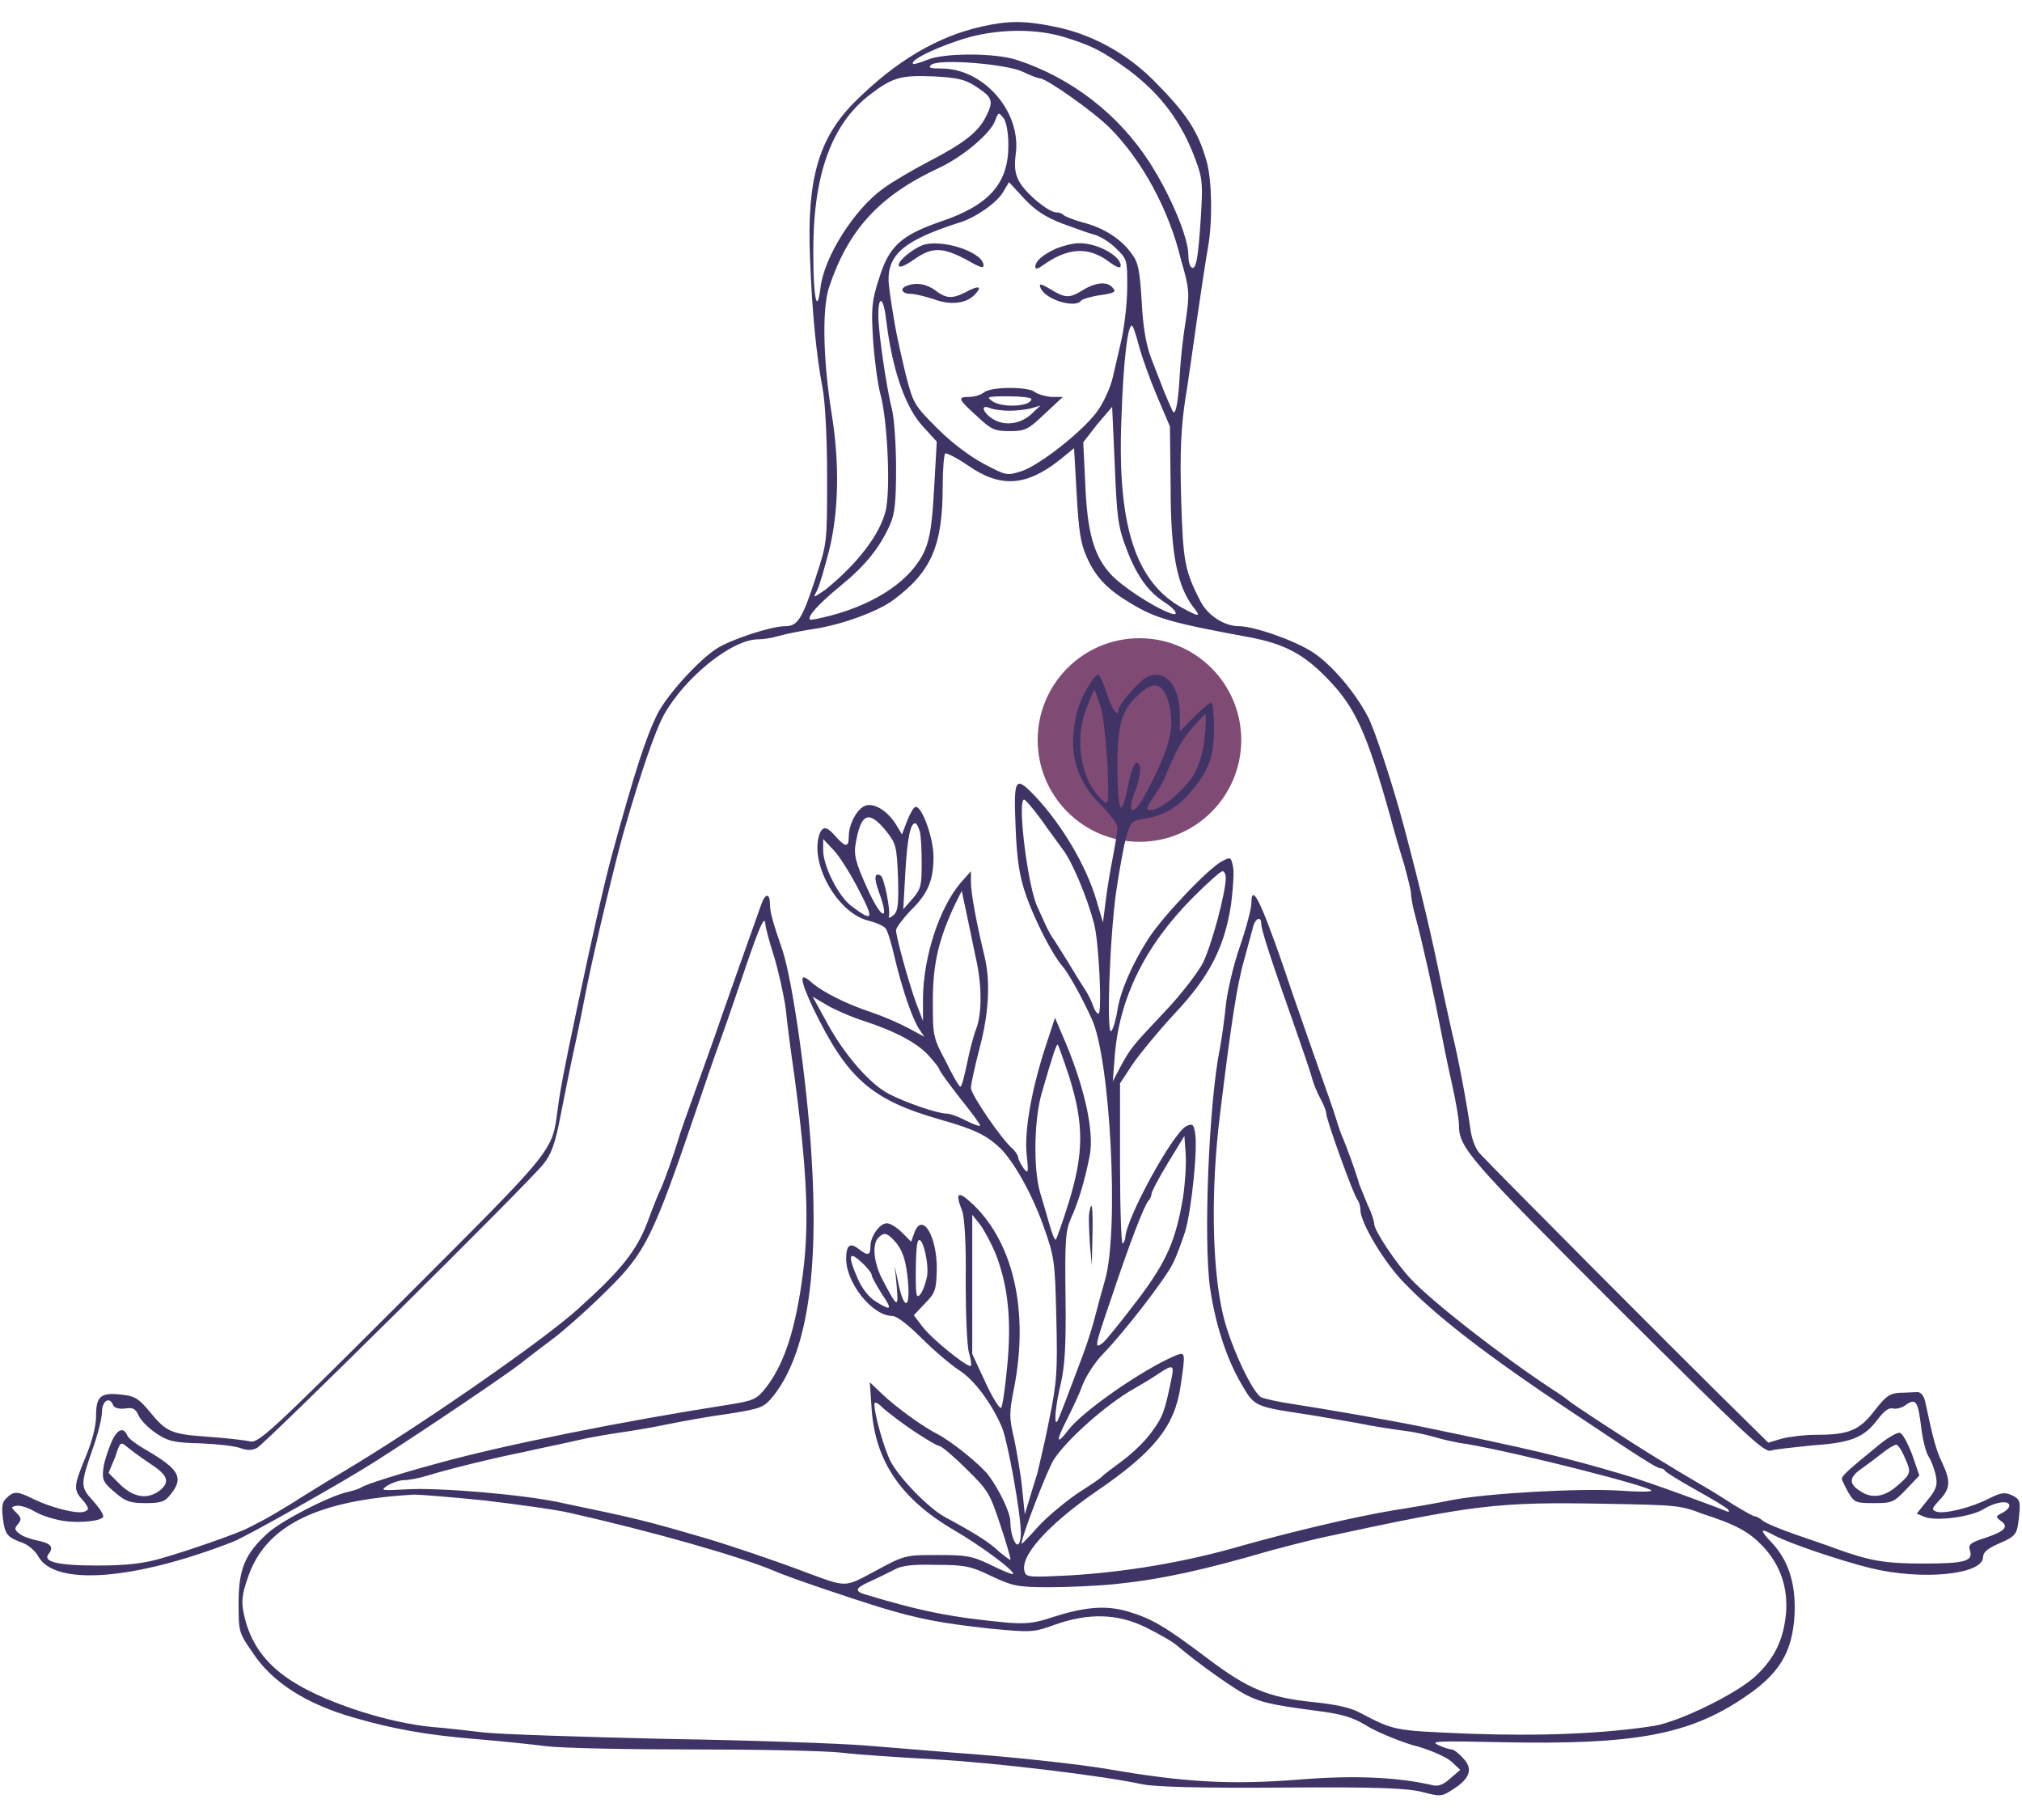 <svg xmlns="http://www.w3.org/2000/svg" xmlns:xlink="http://www.w3.org/1999/xlink" width="500" zoomAndPan="magnify" viewBox="0 0 375 337.5" height="450" preserveAspectRatio="xMidYMid meet" version="1.0"><defs><clipPath id="ff8e14ce46"><path d="M 192.449 118.352 L 230.199 118.352 L 230.199 156.102 L 192.449 156.102 Z M 192.449 118.352 " clip-rule="nonzero"/></clipPath><clipPath id="5d9ee50d70"><path d="M 211.324 118.352 C 200.898 118.352 192.449 126.801 192.449 137.227 C 192.449 147.648 200.898 156.102 211.324 156.102 C 221.75 156.102 230.199 147.648 230.199 137.227 C 230.199 126.801 221.75 118.352 211.324 118.352 Z M 211.324 118.352 " clip-rule="nonzero"/></clipPath><clipPath id="ebfe5b372e"><path d="M 0.277 4 L 374.723 4 L 374.723 333 L 0.277 333 Z M 0.277 4 " clip-rule="nonzero"/></clipPath></defs><g clip-path="url(#ff8e14ce46)"><g clip-path="url(#5d9ee50d70)"><path fill="#7f4a74" d="M 192.449 118.352 L 230.199 118.352 L 230.199 156.102 L 192.449 156.102 Z M 192.449 118.352 " fill-opacity="1" fill-rule="nonzero"/></g></g><path fill="#403366" d="M 347.559 278.738 C 350.848 278.738 351.215 278.617 353.527 276.18 L 355.965 273.621 L 354.625 269.727 C 353.77 267.531 352.797 265.703 352.309 265.703 C 351.82 265.582 349.75 266.801 347.926 268.387 C 343.172 272.281 341.59 273.621 341.59 274.23 C 341.59 274.477 342.199 275.695 342.809 276.789 C 343.906 278.617 344.148 278.738 347.559 278.738 Z M 345 272.527 C 345.855 271.918 347.68 270.578 348.898 269.602 C 350.117 268.629 351.336 267.898 351.699 267.898 C 351.945 267.898 352.676 268.871 353.164 270.09 C 354.504 273.016 354.504 273.258 351.945 275.449 C 349.508 277.641 347.07 278.008 344.879 276.426 C 342.93 275.207 342.93 273.988 345 272.527 Z M 345 272.527 " fill-opacity="1" fill-rule="nonzero"/><g clip-path="url(#ebfe5b372e)"><path fill="#403366" d="M 21.23 276.668 C 23.176 278.375 24.031 278.738 26.953 278.738 C 29.879 278.738 30.609 278.496 31.703 277.035 C 34.141 273.988 33.168 272.406 27.074 268.871 C 25.371 267.898 23.91 266.801 23.664 266.312 C 22.934 264.488 21.715 264.973 20.621 267.531 C 20.012 268.992 19.281 271.188 19.156 272.406 C 18.914 274.355 19.156 274.961 21.23 276.668 Z M 21.352 270.211 C 22.324 267.289 22.324 267.289 23.664 268.387 C 24.395 268.992 26.223 270.332 27.684 271.309 C 31.094 273.5 31.582 274.719 29.754 276.301 C 27.441 278.129 24.883 277.766 22.324 275.328 L 20.133 273.137 Z M 15.625 280.324 C 14.285 280.809 9.535 279.59 6.246 278.008 C 3.324 276.547 2.59 276.426 1.25 277.766 C 0.398 278.496 0.277 279.348 0.52 281.418 C 0.887 284.586 1.375 285.074 4.055 286.047 C 5.148 286.414 6.488 287.508 7.098 288.605 C 10.145 294.207 25.004 292.992 43.156 285.926 C 45.711 284.949 64.227 274.477 69.711 270.941 C 79.82 264.488 94.68 254.375 96.629 252.793 C 97.359 252.184 99.918 250.234 102.355 248.406 C 104.789 246.582 109.418 242.438 112.586 239.273 C 119.773 232.207 121.113 229.406 129.273 205.41 C 130.25 202.484 132.199 196.762 133.66 192.742 C 135.121 188.723 137.191 182.508 138.41 178.977 C 140.848 171.91 141.82 169.598 141.941 171.301 C 141.941 171.91 142.672 174.59 143.527 177.27 C 144.379 180.074 145.355 184.457 145.719 187.016 C 145.961 189.574 146.695 195.176 147.301 199.32 C 149.738 217.469 150.105 226.969 148.887 236.348 C 147.547 246.461 145.477 252.914 142.066 257.301 C 140.359 259.492 139.75 259.738 135.242 260.469 C 115.633 263.512 93.098 268.02 80.914 271.43 C 73.73 273.379 67.637 275.328 67.031 275.816 C 66.664 276.059 65.566 276.426 64.473 276.668 C 60.816 277.52 52.168 282.027 49.609 284.344 C 45.469 288.117 44.25 290.918 44.25 297.254 C 44.25 302.492 44.25 302.734 46.809 306.391 C 50.465 311.992 56.797 316.012 65.812 318.57 C 73 320.641 79.211 321.738 87.98 322.469 C 92.488 322.836 98.457 323.441 101.258 323.809 C 104.059 324.176 116.242 324.418 128.543 324.418 C 140.727 324.418 153.148 324.66 156.195 325.027 C 159.117 325.391 166.793 325.879 173.25 326.246 C 184.453 326.855 204.555 329.289 211.863 330.875 C 214.176 331.359 222.703 331.605 237.93 331.484 C 255.715 331.359 261.195 331.605 263.875 332.336 C 267.164 333.188 267.406 333.188 269.602 331.727 C 272.645 329.777 273.254 327.949 271.305 326 C 270.574 325.148 269.602 324.418 269.234 324.418 C 268.871 324.418 267.652 324.051 266.676 323.566 C 265.094 322.836 267.043 322.836 278.734 323.078 C 302.977 323.566 313.207 321.738 323.441 314.793 C 330.02 310.41 332.453 306.391 332.82 299.324 C 333.062 293.723 331.723 289.457 328.68 286.168 C 326.242 283.609 326.363 283.246 329.043 284.707 C 331.723 286.168 341.469 289.457 346.949 290.797 C 356.449 293.113 367.781 292.016 367.781 288.727 C 367.781 287.875 368.633 287.145 370.582 286.293 C 373.992 284.828 374.113 284.586 374.48 280.93 C 374.723 278.375 374.602 278.008 373.141 277.277 C 371.801 276.668 371.066 276.789 368.875 277.887 C 365.586 279.59 360.594 280.809 359.133 280.324 C 358.156 279.957 358.277 279.715 359.738 278.129 C 361.688 276.059 361.812 274.719 360.227 271.309 C 359.133 269.117 358.523 266.922 357.059 259.98 C 356.816 258.762 356.207 258.152 355.598 258.152 C 354.988 258.152 353.527 258.273 352.309 258.273 C 350.48 258.398 349.75 258.883 347.68 261.562 C 344.879 265.219 342.93 266.07 336.84 266.07 C 334.648 266.07 331.723 266.438 330.383 266.801 L 327.949 267.531 L 319.055 258.762 C 311.383 251.211 278.004 217.711 274.473 213.938 C 273.742 213.203 273.012 211.379 272.766 209.793 C 272.035 204.555 270.332 195.543 269.355 191.766 C 268.871 189.695 268.016 185.676 267.406 182.875 C 265.457 173.371 263.754 166.062 260.344 153.152 C 258.395 145.844 255.105 135.734 253.766 133.055 C 251.449 128.547 247.066 123.309 243.531 120.996 C 240.242 118.801 232.57 116.121 229.77 116.121 C 227.09 116.121 224.043 114.172 222.703 111.613 C 219.656 105.77 219.414 104.062 219.051 92.367 C 218.805 83.965 219.051 79.215 219.781 74.34 C 220.391 70.688 221.363 63.5 222.094 58.504 C 222.824 53.512 223.676 47.785 224.043 45.836 C 224.895 41.086 224.773 33.414 223.801 30.004 C 222.215 24.277 220.023 20.988 213.688 14.652 C 208.574 9.66 202.238 6.25 195.418 4.91 C 189.938 3.812 187.012 3.812 182.141 4.91 C 173.855 6.734 166.062 11.363 158.508 18.918 C 151.809 25.617 149.617 33.289 150.227 47.785 C 150.59 57.898 151.445 66.18 152.539 71.906 C 153.027 74.219 153.395 81.285 153.395 88.348 C 153.395 100.652 153.395 100.652 151.324 106.984 C 148.766 114.902 147.91 116.121 145.598 116.121 C 143.039 116.121 135.609 118.559 132.93 120.262 C 129.52 122.457 123.793 128.789 121.965 132.324 C 119.773 136.707 117.703 143.164 113.562 158.27 C 112.098 163.629 110.027 172.766 106.984 187.137 C 104.668 197.98 103.816 202.605 103.449 205.531 C 102.355 213.691 103.328 212.473 74.582 241.223 C 49.855 265.949 47.906 267.652 46.32 267.289 C 45.348 267.047 41.938 266.68 38.648 266.438 C 31.703 265.949 30.852 265.582 27.684 261.684 C 25.734 259.371 25.004 258.883 22.691 258.641 C 18.672 258.152 17.816 258.883 17.816 262.539 C 17.816 264.488 17.086 267.289 15.867 270.211 C 13.555 275.816 13.555 276.301 15.625 278.496 C 16.477 279.715 16.602 279.957 15.625 280.324 Z M 269.113 326.609 L 270.816 328.195 L 268.992 329.777 C 267.652 330.996 266.676 331.359 265.457 330.996 C 259.004 329.535 250.965 329.168 240.73 330.02 C 228.184 330.996 219.656 330.508 205.527 328.07 C 200.656 327.219 187.621 325.758 177.023 325.027 C 172.516 324.66 165.086 324.051 160.578 323.688 C 156.074 323.32 139.508 322.711 123.793 322.469 C 108.078 322.102 92.73 321.617 89.562 321.25 C 86.398 320.887 82.254 320.398 80.43 320.277 C 72.145 319.547 60.938 315.891 54.727 312.113 C 49.734 309.07 46.93 305.414 45.59 300.785 C 44.617 297.254 44.738 295.914 46.199 291.895 C 49.609 282.758 59.113 278.129 76.895 277.156 C 77.992 277.156 83.84 277.641 89.93 278.25 C 96.02 278.98 103.207 279.957 105.766 280.566 C 120.871 283.977 137.191 288.605 143.527 291.285 C 145.961 292.383 157.047 296.156 163.383 298.105 C 170.203 300.176 174.59 301.031 183.602 302.004 C 191.277 302.734 191.641 302.734 195.66 301.273 C 201.875 299.082 207.234 299.203 212.473 301.762 C 214.664 302.855 217.344 304.32 218.316 305.172 C 222.336 308.582 228.914 313.211 231.109 314.309 C 233.789 315.648 235.613 316.133 244.02 317.23 C 248.891 317.84 250.84 318.449 253.277 319.91 C 254.984 321.008 258.758 322.59 261.805 323.566 C 264.852 324.297 268.137 325.758 269.113 326.609 Z M 326.973 286.777 C 330.262 290.312 331.602 294.453 331.234 299.203 C 330.75 304.074 329.164 307.484 325.512 310.898 C 321.855 314.188 311.625 319.18 306.875 320.031 C 297.496 321.496 285.801 321.98 272.402 321.496 C 258.273 320.887 258.758 321.008 251.938 317.473 C 250.355 316.621 247.309 316.012 243.656 315.648 C 235.25 314.793 231.473 313.211 224.043 307.609 C 216.125 301.641 213.688 300.176 209.184 298.836 C 205.039 297.621 201.145 297.984 195.051 299.934 C 191.887 301.031 190.059 301.152 186.891 300.91 C 176.535 299.934 170.934 298.836 160.457 295.672 C 158.387 295.062 158.633 294.453 161.434 293.234 C 162.773 292.625 164.723 291.652 165.695 291.164 C 167.156 290.312 169.105 290.066 173.613 290.188 C 178.973 290.188 180.07 290.434 183.844 292.262 C 187.742 294.086 188.598 294.332 194.566 294.332 C 198.098 294.332 203.699 294.086 207.113 293.723 C 215.395 292.867 223.191 291.164 235.738 287.508 C 238.051 286.898 242.191 285.805 244.871 285.195 C 273.621 278.98 277.52 278.496 297.738 278.859 C 310.648 279.105 311.625 279.105 315.645 280.688 C 322.102 282.758 324.414 284.098 326.973 286.777 Z M 301.27 273.5 C 289.82 270.09 283.363 268.629 263.266 264.488 C 257.906 263.391 245.969 261.32 239.637 260.344 C 237.078 259.98 234.52 259.371 233.91 259.129 C 232.203 258.152 228.184 249.504 226.844 243.902 C 224.773 235.254 224.531 220.758 226.234 206.871 C 228.305 189.938 229.402 182.629 230.742 178 C 231.352 175.688 232.082 173.129 232.328 172.156 C 232.691 170.328 233.91 169.719 233.91 171.301 C 233.91 172.398 235.738 178 239.879 189.695 C 241.461 194.203 243.047 198.832 243.289 199.805 C 243.531 200.781 244.262 202.605 244.871 203.703 C 245.48 204.801 245.969 206.02 245.969 206.504 C 245.969 207.602 251.086 221.852 251.816 222.586 C 252.059 222.949 252.305 223.68 252.305 224.41 C 252.305 226.727 256.809 234.277 260.465 237.934 C 266.555 244.266 275.934 251.453 291.281 261.684 C 304.074 270.211 307.238 272.281 307.969 272.281 C 308.336 272.281 308.703 272.527 308.824 272.77 C 308.945 273.016 311.504 274.598 314.547 276.301 C 317.594 278.008 320.273 279.59 320.516 279.957 C 320.762 280.324 320.641 280.445 320.395 280.324 C 318.691 279.59 305.898 274.84 301.27 273.5 Z M 221.605 112.953 C 222.824 114.539 222.094 114.293 218.805 112.469 C 210.523 107.594 207.234 97.242 207.965 77.996 C 208.328 66.91 209.184 59.602 210.035 60.453 C 210.156 60.578 210.766 62.281 211.254 64.23 C 211.742 66.059 213.203 70.199 214.543 73.367 L 216.977 79.09 L 217.102 90.176 C 217.102 102.844 218.316 108.934 221.605 112.953 Z M 203.457 78.727 L 206.258 75.438 L 206.746 86.277 C 207.113 95.656 207.355 97.727 208.816 101.504 C 210.645 106.5 212.836 109.664 215.883 111.613 C 218.195 113.078 218.805 114.418 216.977 113.688 C 213.688 112.469 207.844 108.57 205.895 106.379 C 202.848 102.965 201.629 98.703 201.266 89.566 L 200.898 82.016 Z M 189.449 87.375 C 186.77 88.227 186.648 88.227 182.504 86.035 C 179.949 84.695 176.535 82.137 173.855 79.457 C 169.594 75.195 169.352 74.828 168.012 69.59 C 167.281 66.547 166.305 62.281 165.941 60.09 C 165.574 57.898 165.086 54.973 164.965 53.754 C 163.992 47.543 167.035 44.742 178.121 41.207 C 180.922 40.355 184.941 37.555 186.039 35.605 L 187.133 33.777 L 189.938 36.824 C 192.008 39.016 193.836 40.234 197 41.453 C 199.316 42.305 201.996 43.277 202.969 43.523 C 203.945 43.766 205.773 44.863 206.867 45.961 C 209.059 48.031 209.059 48.152 209.059 53.145 C 209.059 55.949 208.574 60.211 208.086 62.523 C 207.598 64.84 206.746 68.25 206.379 69.957 C 206.016 71.66 204.797 74.34 203.824 75.801 C 201.508 79.457 192.859 86.277 189.449 87.375 Z M 219.902 59.48 C 219.414 62.402 218.926 66.91 218.805 69.348 C 218.562 74.219 218.074 76.898 217.586 76.41 C 217.465 76.289 216.734 74.586 216.004 72.879 C 215.273 71.051 214.176 68.129 213.445 66.301 C 212.594 63.988 211.984 60.82 211.742 55.949 C 211.375 50.102 211.133 48.641 209.793 46.934 C 207.965 44.375 204.676 42.184 200.656 41.207 C 198.949 40.723 197.488 40.113 197.246 39.867 C 197 39.625 196.516 39.383 195.906 39.383 C 194.441 39.383 190.059 35.727 188.961 33.535 C 188.23 32.195 188.109 30.855 188.352 28.785 C 189.57 20.867 182.504 12.703 174.59 12.703 C 172.516 12.703 172.031 12.582 172.762 11.973 C 174.344 10.879 186.648 11.852 189.691 13.312 C 191.152 14.043 192.617 14.531 192.859 14.531 C 194.078 14.531 202.848 20.746 205.773 23.668 C 211.863 29.758 216.855 39.016 219.051 48.273 C 220.633 53.633 220.633 54.484 219.902 59.48 Z M 177.512 7.59 C 183.723 5.395 191.277 5.152 196.879 6.734 C 202.238 8.32 204.43 9.414 209.426 13.07 C 215.395 17.578 219.172 22.691 221.73 29.637 C 223.07 33.168 223.07 34.266 222.703 40.355 C 222.215 47.785 221.852 50.102 220.996 49.613 C 220.633 49.371 220.391 48.395 220.391 47.301 C 220.391 44.012 217.102 36.215 213.203 30.125 C 207.477 21.23 198.707 14.41 188.598 11.121 C 184.578 9.781 174.953 9.781 171.91 11.121 C 170.691 11.609 169.473 11.973 169.352 11.852 C 168.742 11.242 172.516 9.293 177.512 7.59 Z M 150.836 47.176 C 150.715 32.684 154.125 23.059 161.312 17.578 C 165.574 14.289 167.156 13.922 173.25 14.168 C 177.391 14.41 178.852 14.652 180.922 15.992 C 184.09 18.066 184.332 18.672 182.871 21.598 C 181.41 24.52 178.73 26.59 172.152 30 C 169.352 31.465 165.574 33.656 163.746 34.996 C 158.387 38.895 152.906 47.543 152.176 53.27 C 151.566 58.504 150.836 55.461 150.836 47.176 Z M 151.445 109.664 C 151.93 108.812 152.906 105.402 153.758 102.113 C 155.586 94.805 155.707 85.793 154.246 76.777 C 152.664 67.031 152.418 57.289 153.758 53.27 C 157.289 42.672 163.016 36.336 173.98 31.219 C 178.484 29.148 183.723 24.766 184.578 22.328 C 185.188 20.746 185.188 20.746 186.16 21.961 C 186.648 22.691 187.012 24.641 187.012 26.957 C 187.012 34.023 183.48 38.043 174.465 41.086 C 167.035 43.645 164.844 45.715 163.016 51.684 C 161.676 55.824 161.555 57.164 161.918 63.012 C 162.164 66.668 162.773 71.176 163.258 73 C 164.602 77.75 165.207 91.027 164.234 94.805 C 163.137 99.191 158.996 104.551 153.148 109.301 C 150.836 110.883 150.715 111.004 151.445 109.664 Z M 155.828 108.691 C 160.457 104.914 163.137 101.625 165.086 97.242 C 165.941 95.293 166.184 93.102 166.184 86.766 C 166.184 82.379 165.816 77.508 165.453 76.047 C 164.355 71.66 162.895 61.551 162.895 58.504 C 162.895 54.484 163.867 55.094 164.355 59.359 C 165.453 68.492 167.887 75.559 171.176 79.09 L 173.734 81.895 L 173.25 90.418 C 172.883 96.996 172.516 99.676 171.543 101.992 C 169.227 107.352 162.773 111.859 154.004 114.172 C 152.055 114.66 150.348 115.027 150.227 114.902 C 149.617 114.418 151.809 111.98 155.828 108.691 Z M 17.086 278.129 C 14.895 275.695 14.895 275.207 17.332 268.262 C 18.184 265.828 18.914 262.902 18.914 261.809 C 18.914 259.738 20.375 258.883 20.984 260.59 C 21.23 261.078 21.961 261.32 23.176 261.199 C 24.641 260.953 25.125 261.199 25.734 262.539 C 26.102 263.391 27.684 264.973 29.023 265.828 C 31.219 267.289 32.312 267.531 37.188 267.652 C 40.23 267.777 43.52 268.141 44.496 268.508 C 45.836 268.992 46.688 268.992 47.66 268.508 C 49.246 267.652 97.848 219.539 100.77 215.883 C 102.234 214.059 102.965 212.109 103.938 206.992 C 104.668 203.34 105.766 197.734 106.496 194.445 C 107.227 191.156 108.203 186.285 108.688 183.727 C 110.148 176.297 114.293 159 115.754 154.004 C 118.801 143.406 121.48 135.613 123.062 132.688 C 126.961 125.625 135.73 118.559 140.602 118.559 C 141.457 118.559 143.16 118.316 144.379 117.949 C 145.598 117.582 148.641 116.973 151.078 116.609 C 155.949 115.879 162.773 113.441 165.695 111.25 C 172.762 106.012 174.832 101.141 174.832 90.176 C 174.832 87.008 175.074 84.207 175.32 84.086 C 175.562 83.965 177.512 84.938 179.461 86.277 C 185.551 90.543 190.301 90.176 196.516 85.305 L 199.195 83.109 L 199.68 91.637 C 200.047 98.336 200.41 100.773 201.508 103.211 C 203.215 107.109 205.406 109.301 209.668 111.859 C 214.297 114.66 217.223 115.512 231.84 118.191 C 238.172 119.41 241.707 121.238 246.09 125.746 C 251.328 131.105 253.398 135.613 257.785 151.203 C 258.516 154.004 259.734 158.145 260.465 160.461 C 261.074 162.773 261.684 165.09 261.684 165.699 C 261.684 166.309 262.047 168.379 262.535 170.082 C 263.633 174.105 265.824 183.848 267.043 190.184 C 267.531 192.742 268.504 197.613 269.234 200.781 C 269.965 204.07 270.574 207.48 270.574 208.574 C 270.574 212.84 272.281 214.789 299.809 242.316 C 323.441 265.828 327.215 269.48 328.434 268.992 C 329.164 268.75 332.699 268.387 336.23 268.02 C 343.418 267.531 345.73 266.559 348.289 263.148 C 349.387 261.684 350.359 260.953 351.09 261.199 C 351.699 261.32 352.797 261.078 353.527 260.469 C 355.355 259.25 355.719 259.859 356.328 264.852 C 356.574 266.922 357.184 269.359 357.668 270.09 C 358.156 270.82 358.766 272.406 359.008 273.621 C 359.375 275.449 359.129 276.18 357.426 278.25 L 355.477 280.688 L 356.938 281.297 C 359.129 282.148 365.586 281.297 367.902 279.836 C 370.094 278.496 372.652 278.129 372.652 279.227 C 372.652 279.59 372.043 280.199 371.312 280.566 C 370.094 281.176 370.094 281.297 371.066 282.027 C 372.652 283.125 371.801 283.977 368.145 285.195 C 365.465 286.047 364.977 286.414 365.344 287.508 C 365.953 289.457 364.613 289.945 356.695 289.945 C 349.508 289.945 346.828 289.457 340.371 287.145 C 339.152 286.656 335.863 285.559 333.062 284.586 C 330.262 283.609 327.582 282.516 326.973 282.027 C 326.363 281.539 325.754 281.176 325.391 281.176 C 325.145 281.176 323.441 280.199 321.613 279.105 C 319.906 278.008 317.957 276.789 317.352 276.426 C 316.742 276.059 314.672 274.84 312.598 273.621 C 310.527 272.406 308.215 270.941 307.363 270.457 C 302.734 267.652 291.527 260.344 290.918 259.734 C 290.797 259.613 289.332 258.52 287.75 257.543 C 278.004 251.086 265.703 241.465 261.684 237.203 C 259.004 234.398 254.859 228.188 254.859 226.969 C 254.859 226.48 254.375 224.898 253.645 223.438 C 253.035 221.977 252.305 220.148 252.059 219.539 C 251.57 217.59 249.746 212.719 249.137 211.254 C 248.77 210.523 248.16 208.699 247.676 207.113 C 247.188 205.531 245.727 201.391 244.508 197.977 C 243.289 194.445 240.242 185.918 237.93 178.977 C 233.789 167.039 232.082 163.629 232.082 167.527 C 232.082 168.5 231.109 172.156 229.891 175.688 C 228.672 179.219 227.574 184.094 227.332 186.527 C 227.09 188.965 226.602 192.496 226.234 194.445 C 224.164 204.68 223.191 230.137 224.41 238.785 C 225.383 245.484 227.453 251.941 230.254 256.691 C 232.57 260.711 232.691 260.832 241.582 262.172 C 244.141 262.539 248.77 263.391 251.695 263.879 C 254.617 264.488 258.637 265.098 260.586 265.34 C 262.535 265.582 265.094 266.191 266.312 266.559 C 267.531 266.922 270.086 267.531 272.035 267.777 C 281.902 269.48 306.266 275.695 306.266 276.426 C 306.266 276.668 303.707 276.668 300.539 276.426 C 292.867 275.938 276.055 276.91 269.477 278.129 C 266.555 278.738 261.562 279.59 258.395 280.078 C 250.965 281.297 238.902 284.219 230.254 286.656 C 219.781 289.703 208.695 291.527 198.465 292.137 C 191.277 292.504 190.301 292.504 190.059 291.527 C 188.961 288.727 194.32 282.758 203.336 276.547 C 214.055 269.238 217.832 264.488 218.926 257.18 C 219.902 250.602 219.902 250.602 217.832 251.453 C 211.617 254.133 200.656 261.809 198.098 265.219 C 195.906 268.141 195.781 267.289 197.855 263.27 C 198.828 261.32 200.168 258.52 200.777 256.812 C 201.387 255.23 203.09 252.551 204.555 251.086 C 208.453 247.066 216.004 237.324 217.465 234.398 C 218.195 233.059 219.172 230.258 219.781 228.43 C 220.996 224.41 222.215 212.473 221.605 209.914 C 221.363 208.453 221.121 208.332 220.023 208.82 C 217.465 210.16 208.816 225.996 208.695 229.527 C 208.695 229.895 208.453 230.379 208.207 230.625 C 207.965 230.746 207.719 224.168 207.719 215.883 L 207.719 200.902 L 210.035 197.371 C 211.375 195.422 214.785 191.277 217.707 188.113 C 224.285 181.168 227.09 175.688 228.305 167.77 C 228.672 164.848 228.914 161.68 228.672 160.703 C 228.305 158.879 228.184 158.879 226.602 159.73 C 224.043 161.07 215.516 170.082 212.957 174.105 C 209.914 178.855 207.719 183.969 207.234 187.383 C 206.988 188.965 206.504 190.668 206.137 191.156 C 205.164 192.617 205.773 174.227 206.988 165.453 C 207.598 161.312 208.453 156.562 208.938 154.98 C 209.668 152.422 209.914 152.176 212.227 151.812 C 215.637 151.324 218.195 149.863 220.633 147.062 C 224.164 143.043 225.141 140.363 225.141 135.004 C 225.141 132.324 224.895 130.25 224.652 130.25 C 224.41 130.25 222.945 131.469 221.484 132.934 L 218.805 135.613 L 218.805 132.445 C 218.805 128.18 216.977 125.137 214.422 125.137 C 213.082 125.137 211.863 125.867 210.035 127.938 C 208.574 129.52 207.477 131.105 207.477 131.469 C 207.477 133.297 206.258 131.715 205.285 128.668 C 204.676 126.719 203.945 125.137 203.699 125.137 C 202.848 125.137 200.535 129.156 199.805 131.836 C 197.977 138.777 199.316 144.504 203.945 149.012 C 205.773 150.836 207.234 152.785 207.234 153.395 C 207.234 154.004 206.867 156.562 206.379 159 C 205.895 161.434 205.285 165.09 205.039 167.281 L 204.555 171.059 L 203.336 166.918 C 201.508 160.703 197 152.91 191.762 147.426 C 188.23 143.773 187.988 144.383 188.352 153.395 C 188.598 159.609 189.082 162.531 190.301 166.062 C 191.887 170.57 195.051 176.785 196.879 178.977 C 198.098 180.316 200.535 184.699 202.484 188.965 C 205.895 196.273 207.598 228.309 204.918 237.445 C 204.43 239.148 203.578 242.195 203.09 244.145 C 202.605 246.094 201.629 249.141 200.898 251.086 C 197.609 259.859 196.27 263.391 196.027 263.633 C 195.418 264.242 195.781 260.469 196.758 256.449 C 197.488 253.281 197.73 249.383 197.609 240.367 C 197.488 230.016 197.609 228.309 198.586 225.996 C 199.926 223.191 201.266 218.688 202.117 214.18 C 202.969 209.672 201.02 201.023 197 191.887 L 195.66 188.723 L 193.711 194.691 C 191.152 202.73 189.938 210.039 190.422 214.301 C 190.789 217.59 190.668 217.711 189.812 216.617 C 189.328 215.883 188.84 215.031 188.84 214.668 C 188.84 214.301 188.352 213.57 187.867 213.082 C 185.793 211.379 180.07 202.973 180.07 201.754 C 180.07 201.023 180.801 197.734 181.652 194.445 C 183.359 188.113 183.723 182.145 182.629 177.516 C 181.043 170.938 180.07 165.578 180.07 163.629 L 180.07 161.559 L 178.121 163.75 C 174.223 168.379 171.301 177.27 171.176 184.945 L 171.176 189.328 L 169.961 186.164 C 168.496 182.145 166.184 173.738 166.184 172.52 C 166.184 172.031 167.402 170.449 168.742 168.988 C 172.031 165.82 173.125 163.383 173.125 158.879 C 173.125 155.465 171.055 149.621 169.836 149.621 C 169.473 149.621 168.863 150.715 168.254 152.176 L 167.281 154.734 L 166.184 152.91 C 164.598 150.352 162.164 148.891 160.578 149.375 C 158.996 149.863 157.414 152.785 157.414 155.102 C 157.414 157.172 156.805 157.172 154.977 155.102 C 153.395 153.273 152.664 153.152 152.055 154.492 C 149.98 159.852 155.219 169.23 160.945 170.691 C 162.406 171.059 163.867 171.668 164.234 172.156 C 164.598 172.52 165.332 174.957 165.941 177.637 C 167.281 183.238 169.105 188.723 170.445 190.793 L 171.422 192.254 L 168.496 190.668 C 166.914 189.816 163.867 188.477 161.676 187.746 C 156.926 186.164 152.539 183.969 150.469 182.145 C 148.156 180.074 148.277 181.535 150.836 187.016 C 157.168 200.051 161.555 203.945 174.344 207.602 C 180.801 209.43 182.992 210.523 185.551 212.961 C 187.988 215.398 191.277 221.121 193.469 227.215 C 195.539 233.059 195.66 233.668 195.906 244.387 C 196.148 254.375 196.027 256.203 194.566 263.391 C 193.711 267.777 192.617 272.16 192.371 273.258 C 192.008 274.355 191.398 276.426 190.91 278.008 L 190.059 280.809 L 189.57 276.059 C 189.328 273.5 188.598 269.359 188.109 266.922 C 187.133 262.781 187.133 262.051 188.109 257.18 C 190.789 243.172 187.988 230.746 180.68 223.559 C 177.633 220.637 177.023 221 178.484 224.656 C 178.852 225.75 179.219 230.746 179.094 237.566 C 179.094 243.656 179.34 249.625 179.703 250.844 C 180.07 252.062 180.191 253.16 180.07 253.281 C 179.582 253.766 172.762 248.285 171.055 245.973 L 169.473 243.902 L 171.543 241.707 C 173.492 239.758 173.613 239.148 173.734 235.617 C 173.855 229.285 171.055 224.656 169.594 228.555 L 168.984 230.258 L 167.281 228.555 C 166.305 227.578 165.086 226.848 164.477 226.848 C 163.137 226.848 161.434 229.285 161.434 231.109 C 161.434 232.816 160.945 232.938 159.238 231.598 C 157.656 230.379 156.926 230.867 156.926 233.426 C 156.926 237.934 161.797 244.023 165.453 244.023 C 166.305 244.023 168.375 245.605 170.934 248.164 C 173.25 250.48 176.293 253.035 177.754 254.012 C 180.559 255.715 183.844 260.102 185.793 264.609 C 186.891 267.168 189.328 280.688 189.328 284.344 C 189.328 285.438 189.082 286.414 188.719 286.414 C 188.109 286.414 187.379 284.219 187.379 282.148 C 187.379 280.566 185.43 276.426 183.359 273.621 C 181.898 271.672 176.781 267.531 174.102 266.07 C 171.176 264.609 166.184 260.953 163.746 258.641 L 161.312 256.324 L 161.676 261.562 C 162.406 271.066 167.156 278.008 176.902 283.734 C 181.773 286.535 188.352 291.406 187.867 291.895 C 187.742 292.016 185.918 291.285 183.723 290.188 C 180.191 288.484 179.094 288.363 173.855 288.363 C 168.012 288.363 167.766 288.363 162.406 291.285 C 156.438 294.453 157.289 294.453 149.008 291.406 C 143.891 289.457 135.609 286.656 131.102 285.316 C 119.406 281.906 118.434 281.664 103.816 278.617 C 97.117 277.156 81.402 275.816 75.434 276.18 C 70.684 276.426 70.441 276.426 71.902 275.449 C 72.754 274.961 74.094 274.477 74.945 274.477 C 75.801 274.477 77.75 274.109 79.332 273.621 C 83.719 272.281 91.758 270.332 97.238 269.238 C 99.797 268.629 104.18 267.777 106.738 267.168 C 109.297 266.559 112.953 265.949 114.656 265.703 C 116.363 265.461 120.262 264.852 123.184 264.242 C 126.109 263.633 131.469 262.66 135.121 262.172 C 141.332 261.199 141.699 260.953 143.406 258.883 C 149.617 251.086 151.93 236.227 150.469 213.812 C 149.617 200.172 146.938 181.656 145.109 176.176 C 143.281 170.938 142.797 168.988 142.797 167.77 C 142.797 165.578 141.941 165.578 141.211 167.648 C 140.117 170.691 133.418 189.574 132.441 192.496 C 131.953 193.836 130.371 198.344 128.91 202.363 C 127.449 206.383 125.984 210.523 125.742 211.5 C 125.012 213.938 123.305 218.809 122.574 220.391 C 122.211 221.121 121.113 223.801 120.141 226.48 C 118.066 231.965 115.266 235.496 106.984 242.926 C 100.285 248.895 77.629 264.609 63.496 273.012 C 59.598 275.328 55.945 277.641 55.336 278.008 C 54.848 278.375 52.777 279.59 50.949 280.688 C 49.125 281.785 46.93 282.879 46.199 283.246 C 44.496 284.219 34.75 287.633 29.512 289.094 C 26.465 289.945 23.301 290.312 18.062 290.312 C 10.508 290.312 7.828 289.578 9.047 288.117 C 10.023 286.898 9.414 286.168 6.977 285.684 C 5.758 285.438 4.297 284.949 3.688 284.465 C 2.715 283.734 2.59 283.488 3.324 282.637 C 4.055 281.785 3.934 281.418 3.078 280.566 C 1.984 279.469 1.984 279.469 3.078 279.227 C 3.688 279.105 5.273 279.59 6.488 280.32 C 7.707 281.055 10.145 281.785 11.727 282.027 C 14.773 282.516 19.156 282.027 19.156 281.176 C 19.035 280.445 18.184 279.348 17.086 278.129 Z M 189.449 286.293 C 189.449 284.949 194.199 272.648 195.418 270.699 C 197.855 266.922 205.285 260.344 210.277 257.543 C 211.496 256.812 213.445 255.715 214.664 254.863 C 217.586 252.914 217.832 253.035 217.223 255.84 C 216.004 261.809 215.637 262.781 213.566 265.582 C 212.348 267.289 209.914 269.602 208.086 270.941 C 206.258 272.281 204.676 273.5 204.434 273.746 C 204.309 273.988 202.359 275.328 200.047 276.789 C 197.855 278.25 194.441 281.055 192.617 283.004 C 190.91 284.949 189.449 286.414 189.449 286.293 Z M 206.016 240.977 C 209.668 230.016 212.227 223.559 212.957 222.707 C 213.324 222.34 213.566 221.73 213.566 221.367 C 213.566 221 214.906 218.441 216.613 215.641 L 219.656 210.648 L 219.902 214.059 C 220.023 216.008 219.781 219.539 219.414 221.977 C 218.074 230.016 216.367 233.914 211.133 240.855 C 208.453 244.387 205.527 248.043 204.676 248.895 C 202.848 250.355 202.969 249.871 206.016 240.977 Z M 206.379 200.535 L 206.746 195.785 C 207.598 184.945 212.473 175.199 221.363 166.309 C 223.922 163.75 226.359 161.559 226.723 161.559 C 227.09 161.559 227.332 162.168 227.332 162.773 C 227.332 165.578 224.652 175.445 223.07 178.609 C 222.094 180.438 218.926 184.578 215.883 187.746 C 210.035 193.957 209.668 194.324 207.719 197.977 Z M 212.348 147.426 C 210.156 151.57 208.816 150.961 210.523 146.695 C 211.254 144.746 211.617 142.797 211.375 142.066 C 210.766 140.484 209.914 141.945 209.059 146.453 C 208.695 148.402 208.086 149.984 207.844 149.742 C 207.477 149.496 207.234 146.086 207.234 142.066 C 207.234 133.906 208.086 131.348 211.742 128.305 C 214.176 126.23 215.762 126.84 216.734 130.25 C 217.953 135.004 217.102 138.535 212.348 147.426 Z M 220.996 135.125 C 222.215 133.664 223.434 132.445 223.555 132.445 C 223.676 132.445 223.676 134.273 223.434 136.586 C 223.191 139.387 222.461 141.703 221.484 143.527 C 219.781 146.453 215.273 150.23 213.445 150.23 C 212.473 150.23 212.473 149.984 213.934 147.793 C 214.785 146.453 215.762 144.992 215.883 144.504 C 218.074 139.145 219.051 137.438 220.996 135.125 Z M 204.434 148.402 C 200.535 144.867 199.195 137.438 201.387 131.594 C 202.117 129.645 202.848 127.938 202.969 127.938 C 203.09 127.938 203.578 129.398 204.188 131.227 C 204.676 133.055 205.164 137.926 205.406 141.945 C 205.648 149.375 205.648 149.496 204.434 148.402 Z M 203.699 187.988 C 203.336 187.867 202.969 187.258 202.727 186.527 C 202.484 185.797 201.875 184.457 201.145 183.359 C 200.41 182.266 199.07 180.074 197.977 178.246 C 196.879 176.539 195.66 174.469 195.176 173.859 C 194.688 173.129 194.078 171.91 193.711 171.059 C 193.348 170.207 192.738 168.988 192.496 168.379 C 190.668 164.969 188.598 148.281 189.938 148.281 C 190.18 148.281 191.52 149.863 192.98 151.812 C 194.32 153.762 196.27 156.32 197.121 157.539 C 198.828 159.73 201.629 166.43 202.848 171.059 C 203.824 174.348 204.434 188.234 203.699 187.988 Z M 195.781 229.895 C 195.539 229.895 195.051 228.555 194.566 226.848 C 194.078 225.141 193.348 222.586 192.859 221 C 191.641 216.738 191.762 207.48 193.227 202.605 C 195.297 195.422 195.906 193.715 196.148 193.715 C 196.27 193.715 197.246 196.516 198.34 199.805 C 201.02 208.453 201.02 213.812 198.219 222.949 C 197 226.848 195.906 229.895 195.781 229.895 Z M 174.223 198.344 C 174.223 198.586 175.93 200.902 178 203.582 C 180.07 206.141 181.773 208.453 181.773 208.699 C 181.773 208.941 180.68 208.574 179.219 207.844 C 177.879 207.113 176.172 206.504 175.562 206.504 C 173.855 206.504 167.887 204.434 164.844 202.852 C 161.312 201.023 156.559 195.543 153.395 189.695 L 150.715 184.824 L 153.395 186.406 C 154.855 187.258 157.898 188.598 160.215 189.328 C 166.184 191.277 170.203 193.473 172.273 195.785 C 173.371 197.004 174.223 198.102 174.223 198.344 Z M 173.004 185.555 C 173.004 178.734 174.102 174.105 177.145 167.648 L 178.363 165.211 L 179.219 169.23 C 179.703 171.426 180.434 175.078 180.922 177.391 C 182.141 182.508 182.141 187.988 181.043 190.793 C 180.559 192.012 179.824 194.812 179.34 197.246 C 178.852 199.562 178.363 201.512 178.121 201.512 C 177.879 201.512 176.66 199.441 175.441 196.883 C 173.004 192.375 173.004 192.012 173.004 185.555 Z M 163.383 162.41 C 162.164 161.68 162.043 162.773 163.016 165.457 C 165.086 171.059 163.504 170.57 160.945 164.969 C 158.633 159.852 158.266 158.512 158.754 156.074 C 159.727 150.715 161.188 150.23 164.355 154.125 C 166.184 156.441 166.305 156.93 166.547 162.652 C 166.672 167.77 166.547 168.988 165.695 169.719 C 165.086 170.207 164.723 170.328 164.844 169.961 C 165.207 168.867 163.992 162.898 163.383 162.41 Z M 157.898 168.012 C 155.465 166.188 152.664 160.582 152.664 157.66 L 152.664 155.59 L 154.734 157.781 C 155.828 159 157.898 162.289 159.363 165.211 C 162.164 170.57 161.918 171.059 157.898 168.012 Z M 167.523 168.621 L 167.887 162.043 C 168.254 155.344 168.863 152.664 169.715 152.664 C 169.961 152.664 170.324 153.273 170.566 154.125 C 170.812 154.859 170.934 157.66 170.934 160.094 C 170.934 164.238 170.812 164.848 169.227 166.672 Z M 186.77 253.645 C 186.402 257.422 185.918 260.832 185.672 261.078 C 185.43 261.32 184.09 259.25 182.75 256.324 L 180.312 251.086 L 180.312 225.266 L 181.773 227.09 C 182.504 228.066 183.969 230.746 184.82 232.938 C 187.012 238.785 187.621 245.117 186.77 253.645 Z M 169.836 236.227 C 169.836 233.547 169.961 230.867 170.203 230.258 C 170.934 228.555 172.395 234.277 171.91 236.836 C 171.664 237.934 171.176 239.395 170.691 240.004 C 169.961 240.855 169.836 240.367 169.836 236.227 Z M 166.305 238.543 C 166.672 242.684 166.426 242.562 163.746 237.445 C 162.043 234.277 161.676 230.746 162.895 229.527 C 163.867 228.555 164.355 228.555 165.574 229.77 C 167.281 231.477 168.012 233.426 168.375 237.445 C 168.863 242.562 167.766 243.172 166.672 238.297 L 165.941 234.766 Z M 162.406 241.344 C 161.188 240.613 159.848 238.906 159.117 237.203 C 157.168 232.816 157.414 231.844 159.727 234.035 C 160.824 235.008 161.676 236.105 161.676 236.469 C 161.676 236.836 162.527 238.297 163.504 239.883 C 165.574 242.926 165.332 243.172 162.406 241.344 Z M 187.379 289.215 C 187.258 289.336 186.402 288.605 185.309 287.754 C 183.602 286.047 180.434 284.098 175.195 281.297 C 172.152 279.59 166.914 274.23 165.207 271.066 C 163.992 268.75 162.164 262.293 162.164 260.469 C 162.164 259.859 162.652 259.98 163.867 261.199 C 164.844 262.051 167.402 264 169.594 265.461 C 171.785 266.922 173.855 268.141 174.223 268.141 C 174.59 268.141 176.902 270.09 179.219 272.406 C 183.359 276.426 183.602 277.035 185.551 282.879 C 186.648 286.168 187.5 289.094 187.379 289.215 Z M 192.008 49.492 C 192.008 48.395 193.469 47.176 195.906 46.082 C 197.121 45.594 198.949 45.105 200.047 45.105 C 203.336 44.984 207.844 47.422 207.844 49.246 C 207.844 49.855 207.113 49.613 205.648 48.516 C 201.875 45.715 198.098 45.836 193.348 49.246 C 192.496 49.855 192.008 49.98 192.008 49.492 Z M 201.996 225.02 C 202.484 222.098 202.727 223.801 202.605 229.16 L 202.484 234.645 L 202.117 230.5 C 201.996 228.309 201.875 225.875 201.996 225.02 Z M 192.008 72.758 C 190.91 71.66 183.844 71.66 182.504 72.758 C 181.898 73.246 180.68 73.609 179.703 73.609 C 177.512 73.609 177.633 73.977 181.289 77.266 C 183.844 79.699 184.578 79.945 187.258 79.945 C 190.059 79.945 190.668 79.699 193.711 76.777 L 197.121 73.609 L 194.93 73.609 C 193.836 73.488 192.496 73.121 192.008 72.758 Z M 187.012 73.488 C 189.328 73.488 191.277 73.73 191.277 73.977 C 191.277 75.438 185.672 75.68 183.969 74.34 C 182.871 73.609 183.113 73.488 187.012 73.488 Z M 191.156 76.898 C 189.082 78.727 186.039 79.09 183.844 77.508 C 182.141 76.289 181.898 74.949 183.602 75.68 C 184.211 75.926 185.793 76.168 187.258 76.168 C 188.598 76.168 190.547 75.926 191.398 75.68 L 192.98 75.195 Z M 204.066 54.73 C 202.359 54.973 200.777 55.461 200.535 55.703 C 199.559 57.289 193.836 55.582 192.98 53.391 C 192.617 52.535 192.98 52.535 194.809 53.633 C 197.609 55.34 198.34 55.34 200.898 53.754 C 203.336 52.293 205.406 52.172 206.379 53.391 C 207.113 54.121 206.625 54.363 204.066 54.73 Z M 169.473 48.152 C 167.523 49.492 166.672 49.734 166.672 49.125 C 166.672 48.273 169.227 46.203 171.055 45.473 C 174.465 44.254 181.898 46.566 182.383 49.004 C 182.504 49.855 182.02 49.734 179.219 48.152 C 174.832 45.836 172.883 45.715 169.473 48.152 Z M 180.922 54.484 C 179.34 56.312 176.293 56.68 173.125 55.461 C 171.543 54.973 169.715 54.484 168.863 54.484 C 167.281 54.484 166.793 53.512 168.133 53.023 C 169.836 52.293 171.91 52.66 173.492 53.875 C 175.441 55.34 176.535 55.461 178.973 54.242 C 181.41 52.902 182.262 53.023 180.922 54.484 Z M 180.922 54.484 " fill-opacity="1" fill-rule="nonzero"/></g></svg>